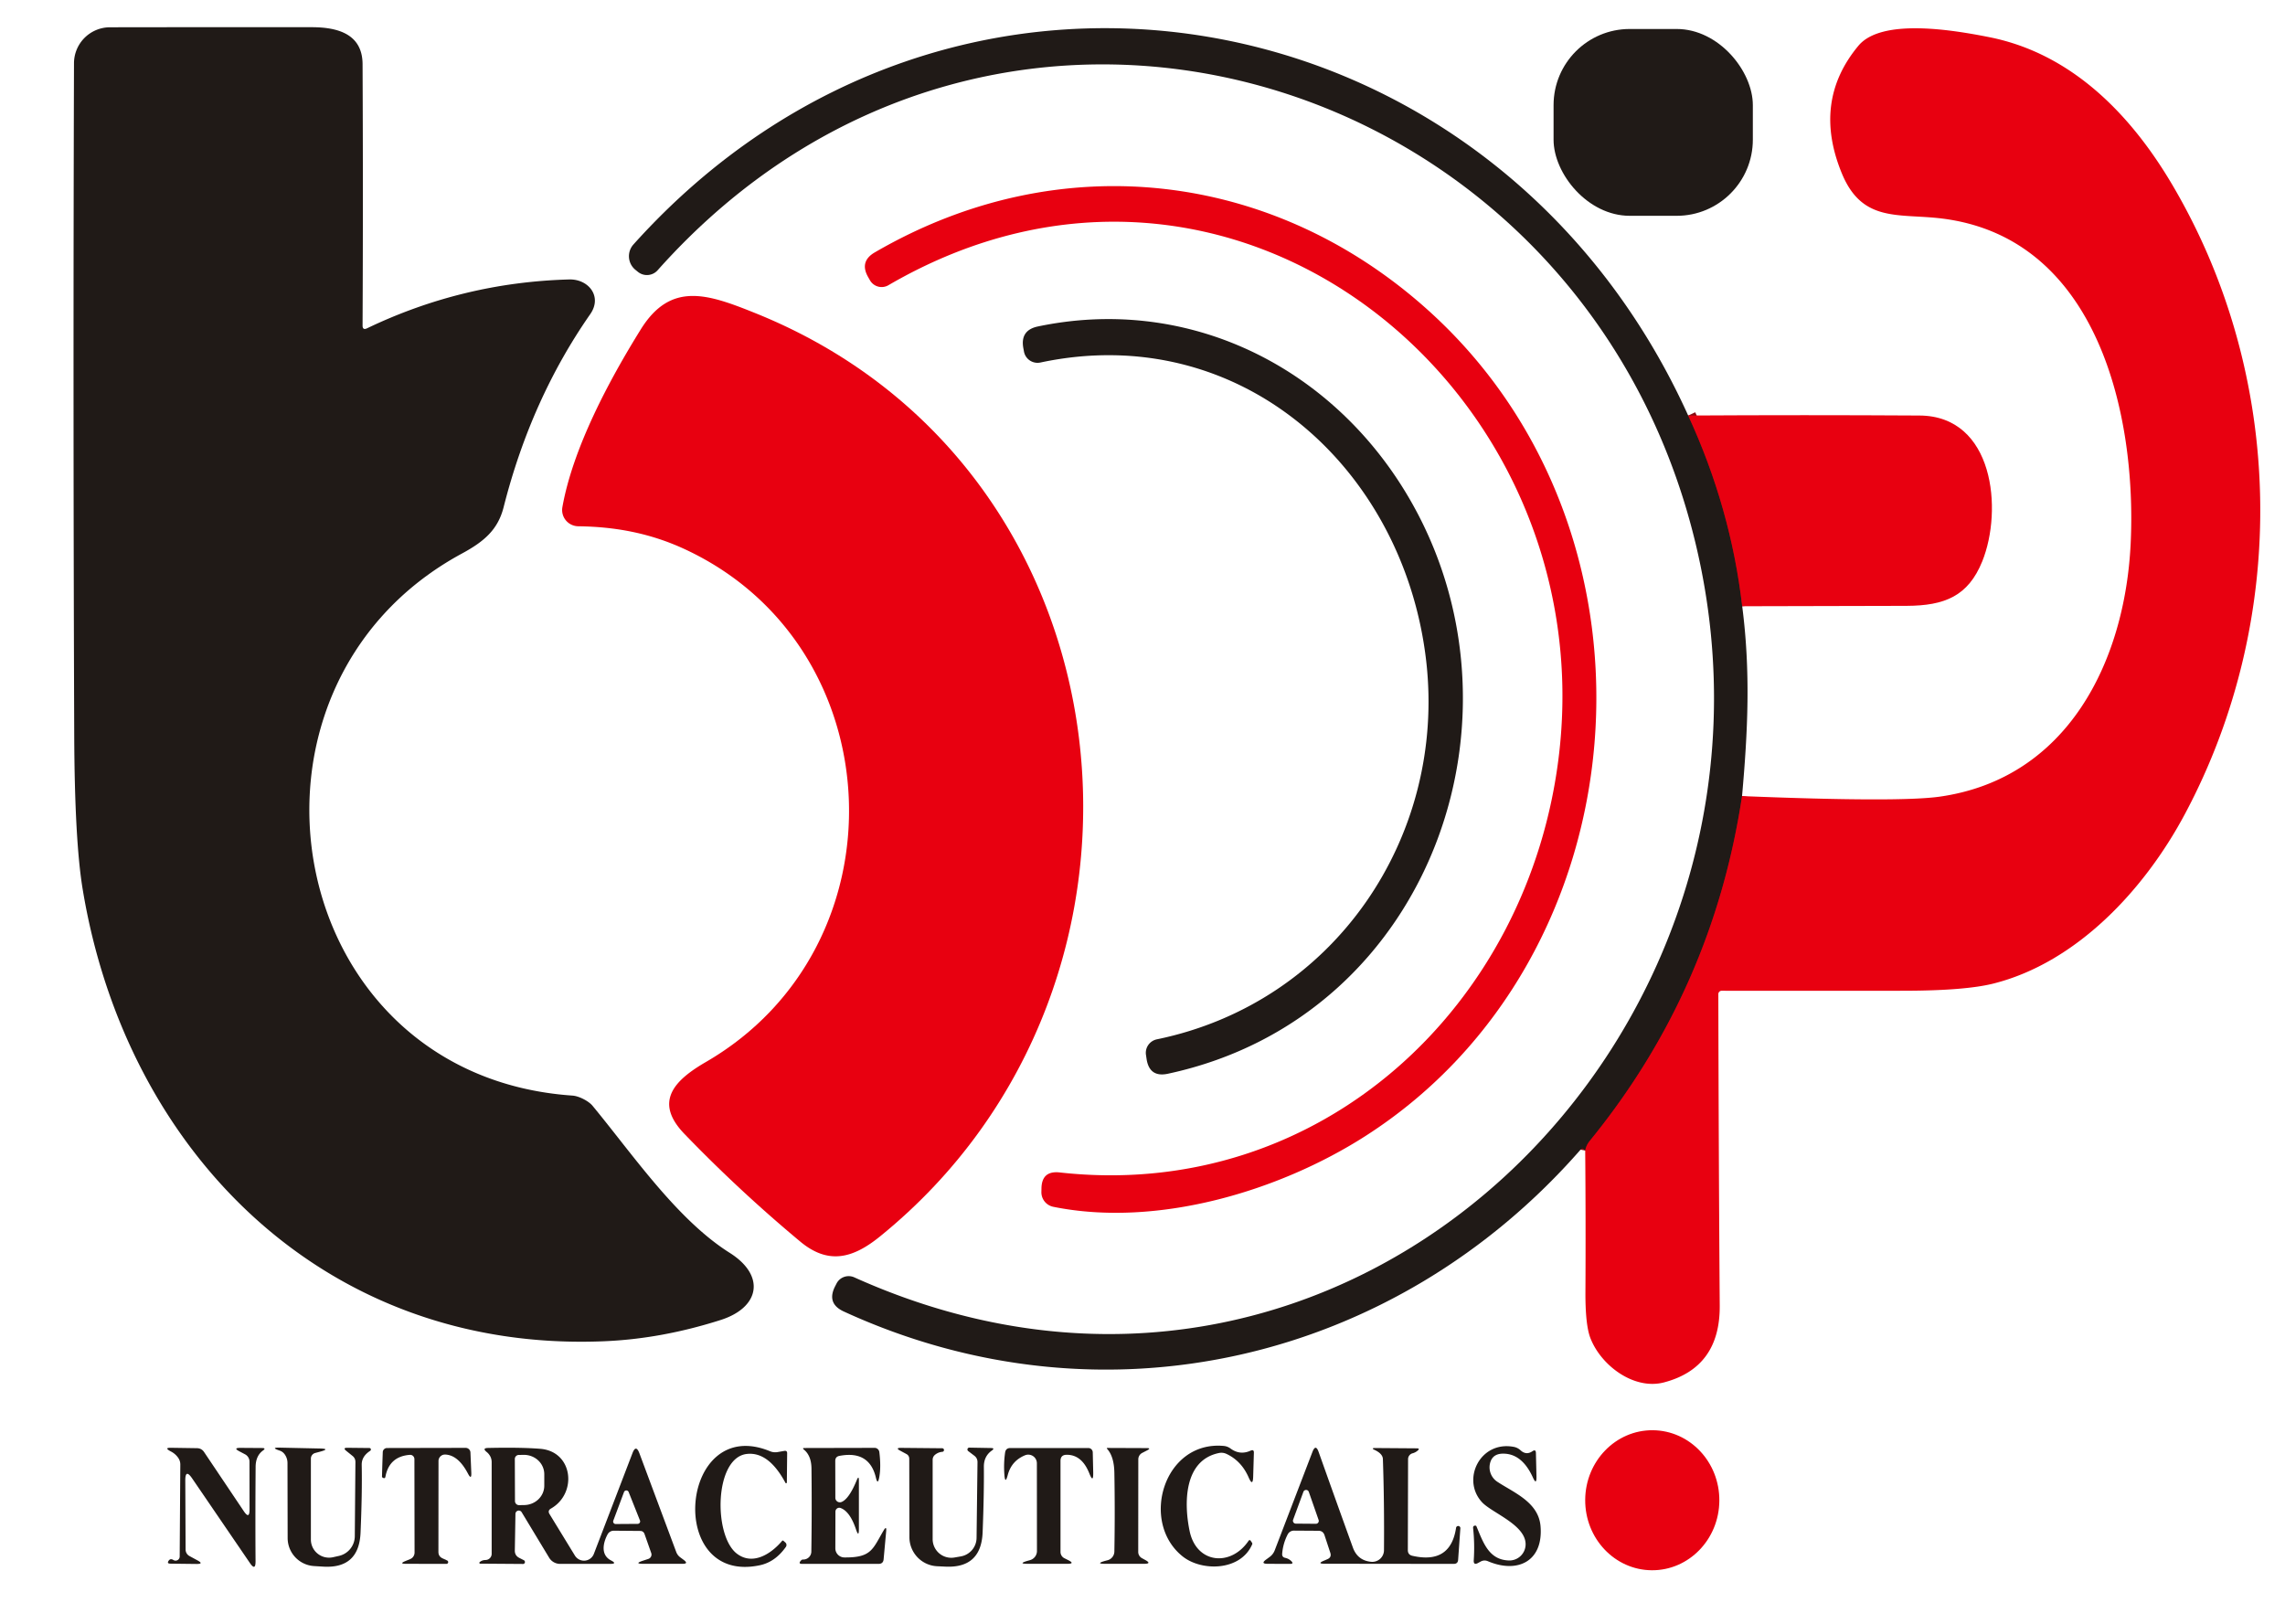 <?xml version="1.0" encoding="UTF-8" standalone="no"?>
<!DOCTYPE svg PUBLIC "-//W3C//DTD SVG 1.1//EN" "http://www.w3.org/Graphics/SVG/1.1/DTD/svg11.dtd">
<svg xmlns="http://www.w3.org/2000/svg" version="1.1" viewBox="0.00 0.00 294.00 209.00">
<g stroke-width="2.00" fill="none" stroke-linecap="butt">
<path stroke="#840d14" vector-effect="non-scaling-stroke" d="
  M 217.21 53.47
  Q 222.69 65.35 224.16 78.01"
/>
<path stroke="#840d14" vector-effect="non-scaling-stroke" d="
  M 224.14 102.44
  Q 220.38 127.38 204.57 146.78
  Q 204.09 147.37 203.96 148.05"
/>
</g>
<path fill="#201a17" d="
  M 46.65 41.87
  Q 46.64 42.53 47.24 42.24
  Q 59.57 36.33 73.25 35.96
  C 75.71 35.90 77.54 38.14 75.94 40.43
  Q 68.32 51.37 64.80 65.26
  C 64.06 68.18 62.27 69.69 59.45 71.22
  C 27.50 88.49 36.13 138.39 73.65 140.98
  C 74.54 141.04 75.77 141.72 76.23 142.28
  C 81.36 148.48 87.07 156.91 93.88 161.21
  C 98.52 164.13 97.79 168.23 92.74 169.85
  Q 85.13 172.28 77.75 172.59
  C 41.92 174.10 16.24 148.35 10.64 114.44
  Q 9.60 108.17 9.55 94.48
  Q 9.39 51.06 9.52 8.13
  A 4.64 4.64 0.0 0 1 14.15 3.51
  Q 26.85 3.49 40.10 3.50
  C 43.52 3.50 46.63 4.41 46.65 8.25
  Q 46.73 25.19 46.65 41.87
  Z"
/>
<path fill="#201a17" d="
  M 217.21 53.47
  Q 222.69 65.35 224.16 78.01
  C 225.25 86.41 224.89 94.06 224.14 102.44
  Q 220.38 127.38 204.57 146.78
  Q 204.09 147.37 203.96 148.05
  L 203.75 147.85
  Q 203.58 147.69 203.43 147.86
  C 179.52 175.26 141.90 184.08 108.56 168.76
  Q 106.33 167.73 107.44 165.54
  L 107.63 165.17
  A 1.76 1.75 25.6 0 1 109.92 164.37
  C 173.17 192.85 233.51 133.07 218.10 69.68
  C 203.22 8.49 127.96 -13.92 84.61 34.78
  A 1.84 1.84 0.0 0 1 82.10 35.00
  L 81.78 34.74
  A 2.26 2.26 0.0 0 1 81.50 31.46
  C 122.37 -14.07 192.25 -1.65 217.21 53.47
  Z"
/>
<rect fill="#201a17" x="199.89" y="3.73" width="25.64" height="24.04" rx="9.80"/>
<path fill="#e80010" d="
  M 203.96 148.05
  Q 204.09 147.37 204.57 146.78
  Q 220.38 127.38 224.14 102.44
  Q 244.24 103.25 249.52 102.52
  C 266.06 100.20 273.40 85.08 274.14 70.00
  C 274.94 53.51 269.96 30.62 249.87 28.12
  C 244.28 27.43 239.59 28.71 236.96 22.26
  Q 233.18 13.02 239.11 5.89
  C 242.06 2.34 251.08 3.81 255.99 4.79
  C 266.62 6.92 274.20 14.81 279.47 23.73
  C 294.02 48.36 294.59 79.51 281.11 104.77
  C 275.96 114.42 267.26 123.84 256.50 126.56
  Q 252.86 127.48 244.92 127.49
  Q 233.15 127.50 221.52 127.49
  A 0.43 0.43 0.0 0 0 221.09 127.92
  Q 221.13 148.13 221.27 168.00
  Q 221.33 175.97 214.12 177.88
  C 210.27 178.91 205.99 175.74 204.62 172.16
  Q 203.97 170.46 203.99 166.24
  Q 204.04 157.14 203.96 148.05
  Z"
/>
<path fill="#e80010" d="
  M 184.32 40.44
  C 215.77 69.44 211.31 123.36 175.69 146.18
  C 164.57 153.30 148.88 157.99 135.52 155.29
  A 1.91 1.91 0.0 0 1 133.99 153.41
  L 134.00 152.96
  Q 134.02 150.61 136.35 150.87
  C 169.89 154.60 196.88 129.42 200.61 96.92
  C 206.03 49.71 158.31 11.09 114.31 36.70
  A 1.73 1.73 0.0 0 1 111.93 36.06
  L 111.69 35.64
  Q 110.56 33.64 112.55 32.48
  C 136.53 18.53 164.35 22.04 184.32 40.44
  Z"
/>
<path fill="#e80010" d="
  M 72.36 65.26
  C 73.71 57.67 78.34 48.99 82.43 42.41
  C 86.30 36.16 91.08 37.84 97.15 40.28
  C 146.58 60.14 153.50 126.52 113.18 159.14
  C 109.68 161.97 106.54 162.74 102.97 159.77
  Q 95.15 153.26 88.07 145.92
  C 84.05 141.76 86.80 138.99 90.82 136.66
  C 116.52 121.76 115.02 83.31 88.26 70.74
  C 83.79 68.64 79.27 67.78 74.40 67.72
  A 2.10 2.09 5.5 0 1 72.36 65.26
  Z"
/>
<path fill="#201a17" d="
  M 183.50 85.04
  C 180.64 60.23 159.56 41.18 133.86 46.65
  A 1.78 1.77 -11.1 0 1 131.75 45.24
  L 131.67 44.81
  Q 131.24 42.49 133.54 42.01
  C 152.08 38.12 169.95 46.44 180.10 62.14
  C 198.36 90.42 184.74 130.79 150.26 138.17
  Q 147.91 138.67 147.53 136.30
  L 147.45 135.76
  A 1.78 1.77 -10.3 0 1 148.85 133.74
  C 171.80 129.01 186.09 107.59 183.50 85.04
  Z"
/>
<path fill="#e80010" d="
  M 224.16 78.01
  Q 222.69 65.35 217.21 53.47
  Q 232.23 53.38 246.97 53.47
  C 256.57 53.52 257.71 65.63 255.05 72.23
  C 253.23 76.72 250.21 77.94 245.31 77.96
  Q 234.80 77.99 224.16 78.01
  Z"
/>
<ellipse fill="#e80010" cx="0.00" cy="0.00" transform="translate(212.59,193.05) rotate(90.4)" rx="9.01" ry="8.63"/>
<path fill="#201a17" d="
  M 100.06 186.85
  L 100.92 186.70
  Q 101.28 186.64 101.28 187.00
  L 101.24 190.76
  A 0.10 0.09 -59.7 0 1 101.06 190.81
  Q 98.91 186.80 96.12 187.09
  C 91.90 187.52 91.76 197.61 94.82 199.93
  C 96.81 201.44 99.14 200.04 100.62 198.29
  Q 100.70 198.19 100.80 198.27
  L 101.04 198.48
  A 0.43 0.43 0.0 0 1 101.11 199.06
  Q 99.73 201.01 97.74 201.42
  C 85.56 203.98 87.47 181.94 99.09 186.75
  Q 99.56 186.94 100.06 186.85
  Z"
/>
<path fill="#201a17" d="
  M 157.81 187.09
  A 1.53 1.53 0.0 0 0 156.85 186.97
  C 152.31 187.89 152.32 193.44 153.06 197.00
  C 153.93 201.24 158.39 201.64 160.66 198.25
  A 0.15 0.15 0.0 0 1 160.91 198.25
  Q 161.00 198.38 161.09 198.52
  Q 161.16 198.62 161.11 198.73
  C 159.62 202.17 154.63 202.23 152.18 200.29
  C 146.62 195.88 149.72 185.37 157.44 186.06
  Q 157.92 186.10 158.32 186.39
  Q 159.53 187.29 160.91 186.67
  Q 161.35 186.47 161.33 186.95
  L 161.24 190.01
  Q 161.20 191.36 160.66 190.12
  Q 159.73 187.99 157.81 187.09
  Z"
/>
<path fill="#201a17" d="
  M 193.61 187.06
  Q 192.25 186.98 191.83 187.95
  A 2.22 2.22 0.0 0 0 192.65 190.67
  C 194.77 192.07 197.93 193.28 198.21 196.35
  C 198.61 200.91 195.26 202.52 191.45 200.90
  Q 190.97 200.69 190.51 200.94
  L 190.16 201.13
  Q 189.58 201.44 189.62 200.78
  Q 189.76 198.69 189.54 196.65
  Q 189.52 196.46 189.61 196.38
  Q 189.70 196.30 189.86 196.32
  Q 189.93 196.33 189.96 196.39
  C 190.82 198.42 191.53 200.74 194.17 200.80
  A 2.09 2.08 -87.7 0 0 196.29 198.84
  C 196.44 196.25 191.97 194.70 190.68 193.30
  C 188.00 190.40 190.43 185.37 194.76 186.18
  A 1.79 1.73 70.7 0 1 195.64 186.62
  Q 196.37 187.29 197.16 186.75
  Q 197.61 186.44 197.62 186.98
  L 197.69 190.00
  Q 197.71 191.19 197.22 190.10
  Q 195.88 187.18 193.61 187.06
  Z"
/>
<path fill="#201a17" d="
  M 32.11 194.23
  L 32.10 188.08
  A 1.07 1.06 14.0 0 0 31.53 187.14
  L 30.81 186.76
  Q 29.94 186.31 30.93 186.31
  L 33.74 186.33
  Q 34.27 186.34 33.84 186.65
  Q 32.90 187.33 32.89 188.75
  Q 32.84 194.98 32.88 200.89
  Q 32.89 202.21 32.15 201.12
  L 24.73 190.25
  Q 23.83 188.93 23.84 190.53
  L 23.88 199.41
  A 0.95 0.94 -76.7 0 0 24.38 200.23
  L 25.41 200.79
  Q 26.27 201.25 25.30 201.25
  L 21.94 201.21
  Q 21.40 201.21 21.74 200.78
  Q 21.96 200.52 22.31 200.74
  A 0.53 0.53 0.0 0 0 23.12 200.29
  L 23.20 188.49
  Q 23.21 187.99 22.92 187.58
  Q 22.56 187.07 22.00 186.78
  Q 21.04 186.28 22.00 186.30
  L 25.34 186.35
  Q 25.93 186.36 26.26 186.85
  L 31.37 194.46
  Q 32.11 195.56 32.11 194.23
  Z"
/>
<path fill="#201a17" d="
  M 40.00 187.69
  L 40.00 198.11
  A 2.34 2.33 -6.5 0 0 42.86 200.38
  L 43.62 200.21
  A 2.62 2.61 83.9 0 0 45.65 197.68
  L 45.73 188.15
  Q 45.74 187.65 45.35 187.34
  L 44.57 186.71
  Q 44.04 186.29 44.71 186.30
  L 47.53 186.33
  A 0.20 0.19 -61.0 0 1 47.63 186.69
  Q 46.52 187.41 46.54 188.49
  Q 46.61 192.17 46.39 197.23
  Q 46.19 201.89 41.54 201.59
  L 40.41 201.52
  A 3.62 3.62 0.0 0 1 37.01 197.91
  L 36.99 188.27
  Q 36.99 187.78 36.76 187.35
  Q 36.48 186.83 36.00 186.67
  Q 34.74 186.25 36.00 186.28
  L 41.10 186.39
  Q 42.61 186.42 41.15 186.81
  L 40.55 186.97
  A 0.75 0.75 0.0 0 0 40.00 187.69
  Z"
/>
<path fill="#201a17" d="
  M 56.42 188.00
  L 56.41 199.70
  Q 56.41 200.29 56.95 200.53
  L 57.53 200.80
  A 0.23 0.23 0.0 0 1 57.43 201.24
  L 52.23 201.23
  Q 51.31 201.23 52.15 200.88
  L 52.80 200.61
  A 0.91 0.89 78.7 0 0 53.34 199.78
  L 53.32 187.76
  A 0.55 0.54 87.6 0 0 52.73 187.21
  Q 50.08 187.41 49.59 190.03
  Q 49.54 190.28 49.31 190.18
  Q 49.14 190.11 49.15 190.00
  Q 49.19 188.42 49.25 186.85
  A 0.55 0.55 0.0 0 1 49.80 186.33
  L 59.91 186.31
  A 0.62 0.62 0.0 0 1 60.53 186.91
  L 60.64 189.51
  Q 60.68 190.51 60.21 189.62
  Q 58.96 187.24 57.29 187.17
  A 0.83 0.83 0.0 0 0 56.42 188.00
  Z"
/>
<path fill="#201a17" d="
  M 66.32 194.81
  L 66.24 199.52
  Q 66.23 200.16 66.80 200.46
  L 67.41 200.77
  A 0.26 0.25 59.2 0 1 67.29 201.25
  L 61.78 201.21
  A 0.11 0.11 0.0 0 1 61.71 201.02
  Q 62.03 200.74 62.48 200.74
  A 0.80 0.79 -0.7 0 0 63.26 199.95
  L 63.26 188.15
  Q 63.26 187.76 63.09 187.42
  Q 62.91 187.08 62.64 186.86
  Q 61.97 186.33 62.83 186.32
  Q 67.01 186.23 69.50 186.43
  C 73.75 186.76 74.31 192.17 70.89 194.12
  Q 70.43 194.38 70.71 194.84
  L 73.97 200.17
  A 1.37 1.36 39.8 0 0 76.41 199.95
  L 81.37 187.01
  Q 81.82 185.81 82.27 187.01
  L 87.00 199.69
  Q 87.16 200.13 87.53 200.40
  L 87.96 200.72
  Q 88.66 201.24 87.79 201.23
  L 82.79 201.23
  Q 81.52 201.23 82.72 200.83
  L 83.42 200.60
  A 0.59 0.59 0.0 0 0 83.79 199.84
  L 82.93 197.40
  Q 82.79 197.01 82.38 197.00
  L 78.97 196.97
  A 0.91 0.89 13.5 0 0 78.17 197.45
  C 77.64 198.44 77.21 200.06 78.61 200.79
  Q 79.48 201.24 78.50 201.24
  L 72.07 201.24
  A 1.65 1.64 -15.5 0 1 70.66 200.45
  L 67.12 194.59
  A 0.43 0.43 0.0 0 0 66.32 194.81
  Z
  M 66.24 187.74
  L 66.26 193.16
  A 0.52 0.52 0.0 0 0 66.79 193.68
  L 67.43 193.67
  A 2.62 2.49 -0.3 0 0 70.03 191.17
  L 70.03 189.69
  A 2.62 2.49 -0.3 0 0 67.39 187.21
  L 66.75 187.22
  A 0.52 0.52 0.0 0 0 66.24 187.74
  Z
  M 78.91 195.68
  A 0.32 0.32 0.0 0 0 79.21 196.11
  L 82.05 196.09
  A 0.32 0.32 0.0 0 0 82.34 195.65
  L 80.88 191.98
  A 0.32 0.32 0.0 0 0 80.29 191.99
  L 78.91 195.68
  Z"
/>
<path fill="#201a17" d="
  M 107.49 194.52
  L 107.48 199.24
  A 1.17 1.17 0.0 0 0 108.63 200.41
  C 112.14 200.45 112.27 199.35 113.69 196.94
  Q 114.09 196.27 114.02 197.04
  L 113.69 200.66
  Q 113.63 201.24 113.04 201.24
  L 103.21 201.24
  Q 102.67 201.24 103.03 200.84
  Q 103.17 200.67 103.31 200.68
  A 1.04 1.03 1.3 0 0 104.39 199.66
  Q 104.47 194.37 104.41 189.00
  Q 104.40 187.32 103.43 186.53
  Q 103.19 186.33 103.50 186.33
  L 112.53 186.31
  A 0.62 0.61 86.3 0 1 113.14 186.85
  Q 113.38 188.78 113.12 190.14
  Q 112.93 191.13 112.70 190.15
  Q 111.86 186.61 108.01 187.34
  Q 107.47 187.44 107.47 187.99
  L 107.48 192.74
  A 0.58 0.58 0.0 0 0 108.26 193.28
  Q 109.24 192.90 110.24 190.45
  Q 110.51 189.81 110.51 190.50
  L 110.51 196.75
  Q 110.51 197.90 110.14 196.81
  Q 109.37 194.50 108.16 194.05
  A 0.50 0.49 -79.6 0 0 107.49 194.52
  Z"
/>
<path fill="#201a17" d="
  M 121.24 186.82
  Q 120.74 186.86 120.33 187.18
  Q 120.00 187.44 120.00 187.86
  L 120.00 198.05
  A 2.40 2.40 0.0 0 0 122.80 200.42
  L 123.61 200.28
  A 2.45 2.44 -4.5 0 0 125.65 197.90
  L 125.77 188.17
  Q 125.78 187.64 125.36 187.32
  L 124.57 186.72
  A 0.25 0.24 64.0 0 1 124.72 186.28
  L 127.50 186.33
  Q 128.06 186.34 127.61 186.66
  Q 126.58 187.39 126.59 188.74
  Q 126.62 192.30 126.43 197.17
  Q 126.25 201.84 121.58 201.59
  L 120.55 201.54
  A 3.75 3.74 -88.5 0 1 117.01 197.81
  L 116.99 187.73
  Q 116.99 187.30 116.62 187.10
  L 115.84 186.68
  Q 115.14 186.31 115.93 186.31
  L 121.22 186.36
  A 0.23 0.23 0.0 0 1 121.24 186.82
  Z"
/>
<path fill="#201a17" d="
  M 136.45 187.99
  L 136.45 199.70
  A 0.91 0.90 -76.7 0 0 136.95 200.51
  L 137.43 200.75
  Q 138.38 201.23 137.32 201.23
  L 132.22 201.23
  Q 130.94 201.23 132.16 200.86
  L 132.55 200.75
  A 1.22 1.22 0.0 0 0 133.42 199.58
  L 133.41 188.29
  A 1.11 1.11 0.0 0 0 131.87 187.27
  Q 130.14 187.99 129.66 189.81
  Q 129.33 191.06 129.23 189.77
  Q 129.12 188.33 129.32 186.93
  Q 129.40 186.33 130.00 186.33
  L 140.02 186.33
  A 0.57 0.57 0.0 0 1 140.60 186.89
  L 140.66 189.50
  Q 140.68 190.92 140.16 189.60
  Q 139.20 187.18 137.23 187.20
  Q 136.45 187.21 136.45 187.99
  Z"
/>
<path fill="#201a17" d="
  M 146.96 186.96
  A 0.94 0.93 76.4 0 0 146.46 187.79
  L 146.45 199.70
  A 0.92 0.91 14.1 0 0 146.94 200.51
  L 147.32 200.72
  Q 148.27 201.23 147.19 201.23
  L 142.21 201.23
  Q 140.90 201.23 142.16 200.86
  L 142.54 200.76
  A 1.18 1.17 82.6 0 0 143.38 199.66
  Q 143.47 194.61 143.38 189.50
  Q 143.34 187.42 142.45 186.44
  Q 142.35 186.32 142.51 186.32
  L 147.53 186.34
  Q 148.16 186.34 147.60 186.63
  L 146.96 186.96
  Z"
/>
<path fill="#201a17" d="
  M 169.64 196.98
  L 166.48 196.96
  A 0.90 0.90 0.0 0 0 165.68 197.45
  Q 165.07 198.63 164.97 199.96
  Q 164.95 200.37 165.35 200.46
  Q 165.81 200.56 166.13 200.87
  Q 166.52 201.24 165.98 201.24
  L 163.06 201.23
  Q 162.18 201.22 162.88 200.70
  L 163.37 200.34
  Q 163.81 200.01 164.01 199.50
  L 168.87 186.82
  Q 169.28 185.77 169.66 186.83
  Q 171.79 192.83 174.06 199.11
  Q 174.66 200.80 176.41 200.97
  A 1.51 1.50 3.1 0 0 178.07 199.49
  Q 178.12 193.26 177.93 187.75
  Q 177.91 187.02 176.70 186.50
  A 0.09 0.09 0.0 0 1 176.74 186.33
  L 182.26 186.37
  Q 182.78 186.37 182.37 186.69
  Q 182.09 186.92 181.74 187.01
  A 0.78 0.78 0.0 0 0 181.17 187.76
  L 181.14 199.47
  Q 181.14 200.07 181.73 200.20
  Q 186.65 201.32 187.35 196.57
  A 0.28 0.28 0.0 0 1 187.90 196.63
  L 187.61 200.71
  Q 187.58 201.24 187.04 201.24
  L 170.42 201.22
  Q 169.41 201.22 170.34 200.83
  L 170.78 200.64
  Q 171.36 200.40 171.16 199.80
  L 170.42 197.55
  Q 170.23 196.98 169.64 196.98
  Z
  M 166.38 195.56
  A 0.37 0.37 0.0 0 0 166.73 196.06
  L 169.30 196.08
  A 0.37 0.37 0.0 0 0 169.66 195.59
  L 168.40 191.98
  A 0.37 0.37 0.0 0 0 167.70 191.97
  L 166.38 195.56
  Z"
/>
</svg>
